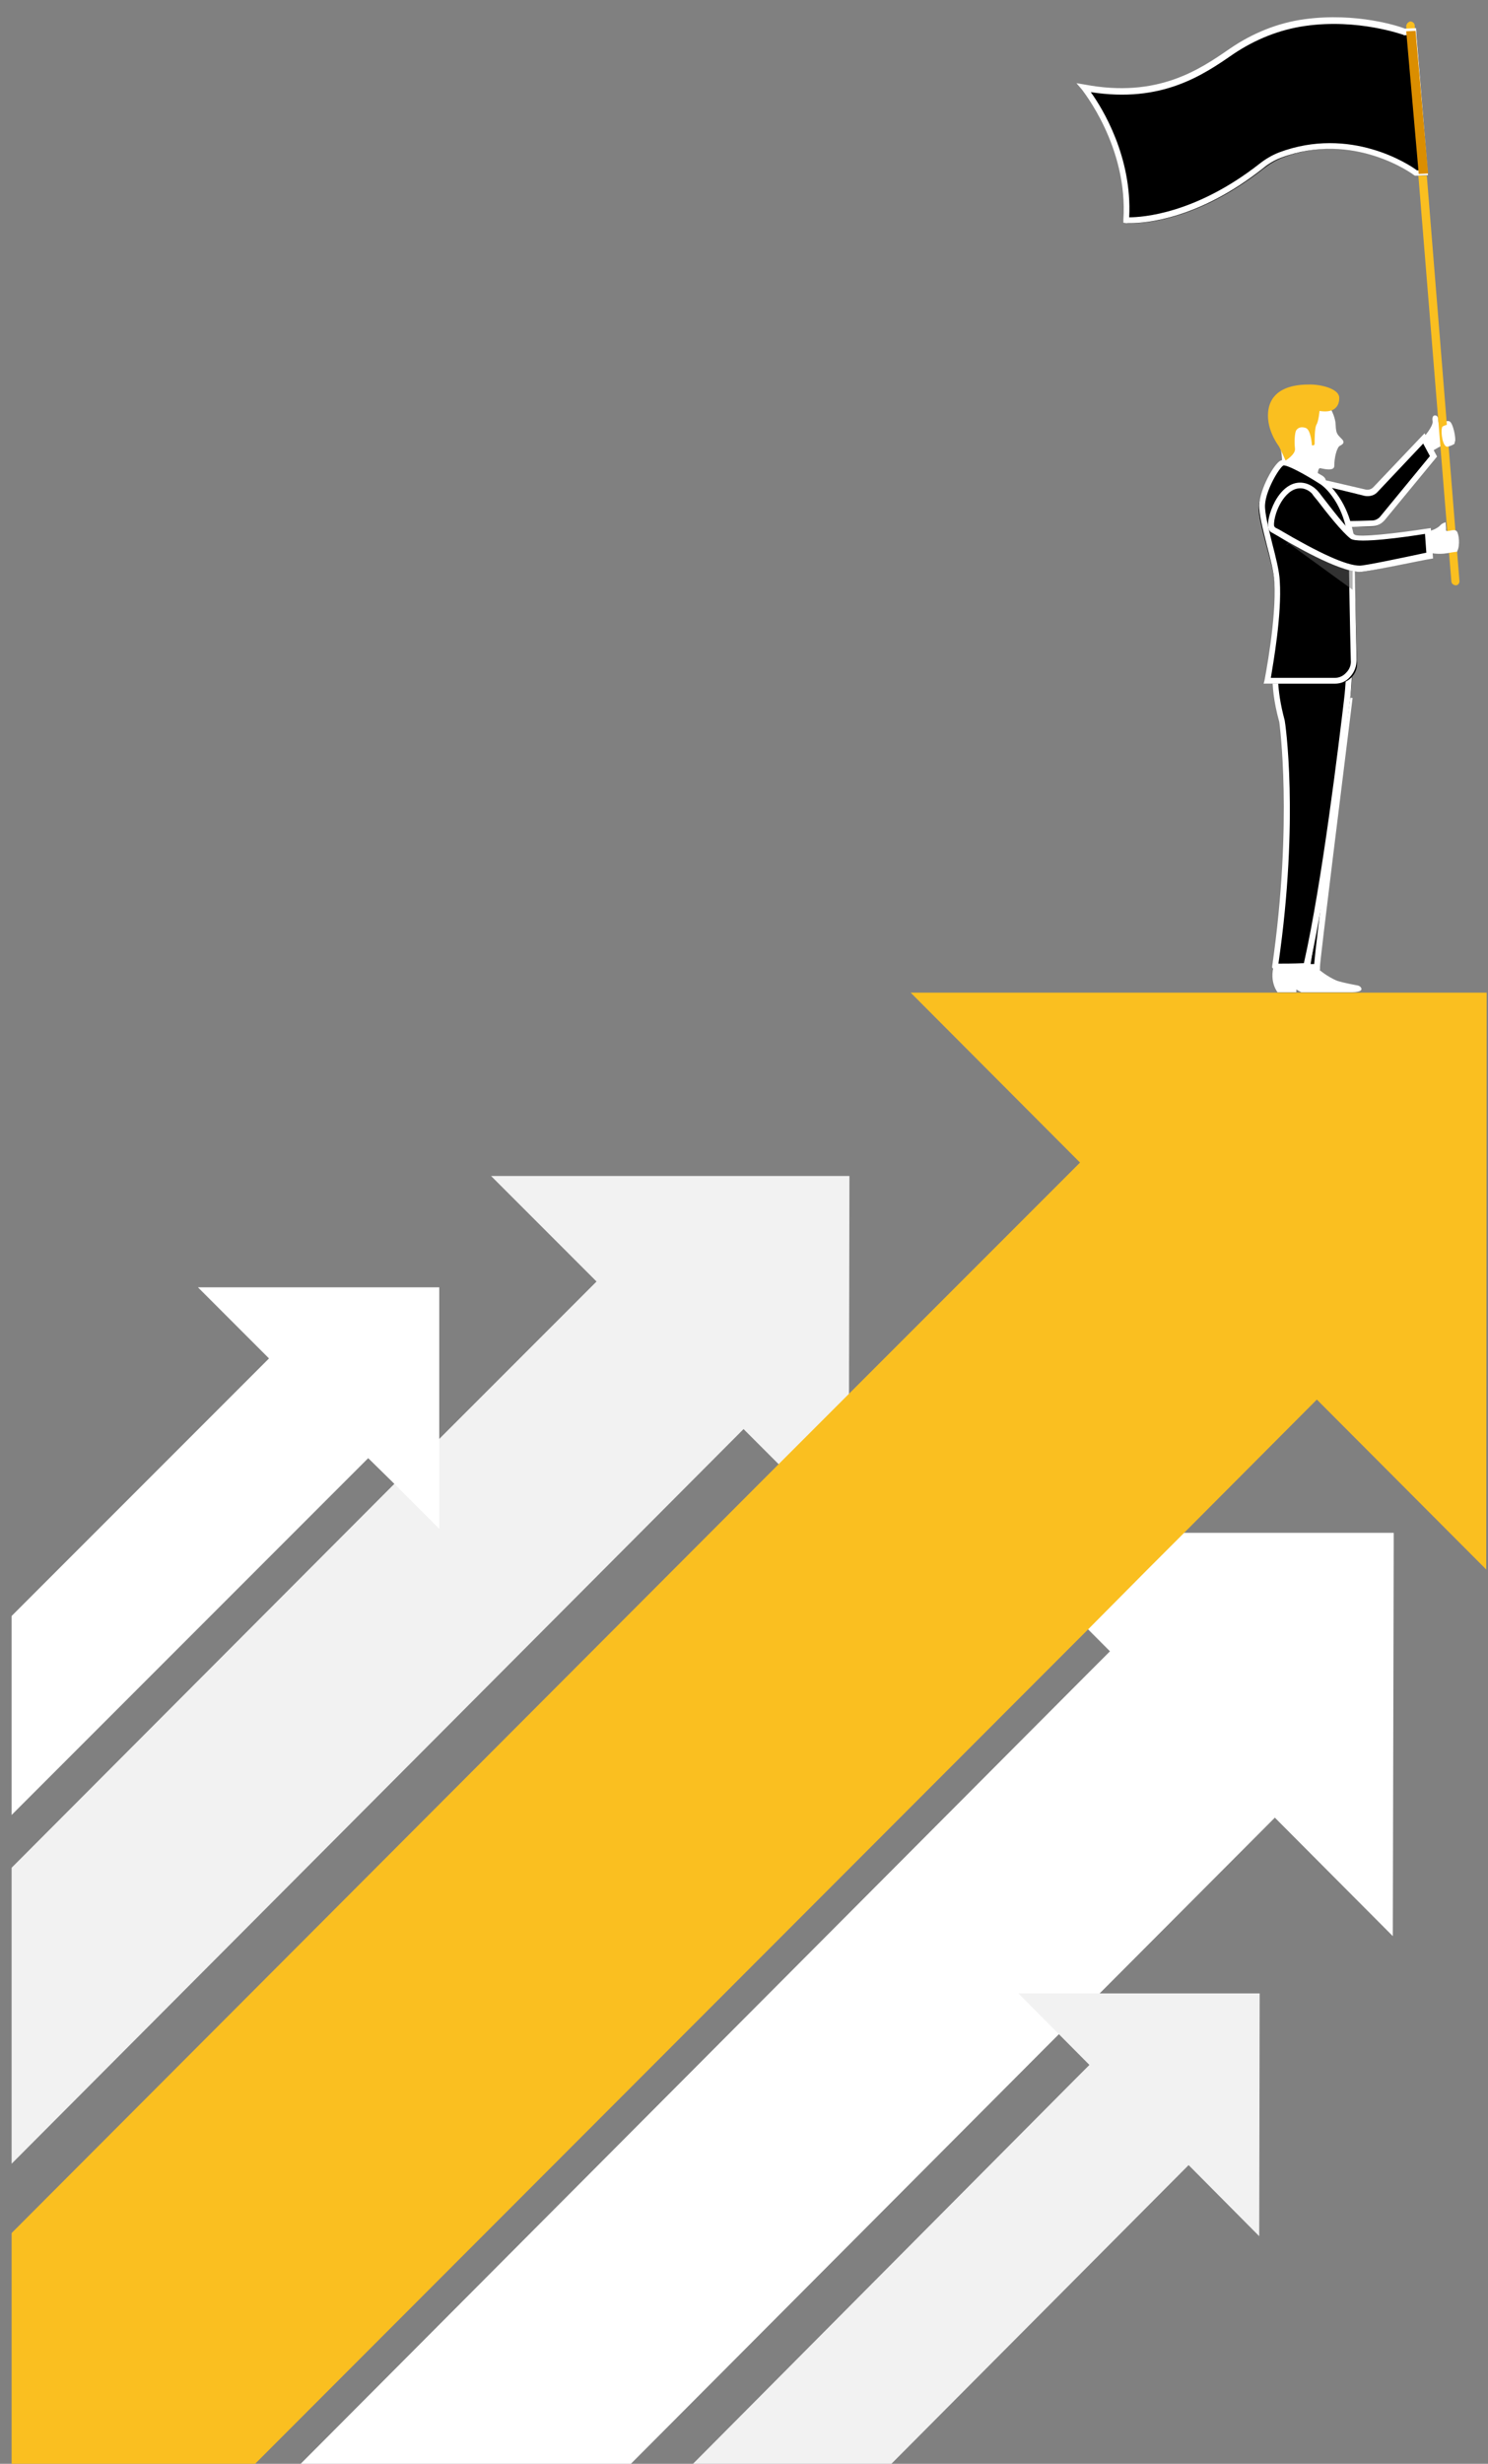 <?xml version="1.0" encoding="utf-8"?>
<!-- Generator: Adobe Illustrator 25.1.0, SVG Export Plug-In . SVG Version: 6.00 Build 0)  -->
<svg version="1.1" id="Layer_1" xmlns="http://www.w3.org/2000/svg" xmlns:xlink="http://www.w3.org/1999/xlink" x="0px" y="0px"
	 viewBox="0 0 333 551" style="enable-background:new 0 0 333 551;" xml:space="preserve">
<rect x="0" y="0" width="333" height="551" fill="#808080" stroke="none"/>
<style type="text/css">
	.st0{fill:none;}
	.st1{fill-rule:evenodd;clip-rule:evenodd;fill:#FFFFFF;}
	.st2{fill-rule:evenodd;clip-rule:evenodd;}
	.st3{fill-rule:evenodd;clip-rule:evenodd;fill:#FABF20;}
	.st4{fill-rule:evenodd;clip-rule:evenodd;fill:#DB8E00;}
	.st5{fill-rule:evenodd;clip-rule:evenodd;fill:#1D1C29;}
	.st6{fill-rule:evenodd;clip-rule:evenodd;fill:#666666;fill-opacity:0.498;}
	.st7{fill-rule:evenodd;clip-rule:evenodd;fill:#F2F2F2;}
</style>
<rect id="SVGID_3_" x="-946.4" y="-66.1" class="st0" width="332" height="551"/>
<g transform="translate(-948 -69)">
	<path class="st1" d="M1242.2,284.9c0,0,3.1,3.5,8.4,4.5c5.3,1.1-9.4,0-9.4,0l-4.4-4.5H1242.2z"/>
	<path class="st2" d="M1249.7,224.9c0,0-6.9,58.3-6.9,60h-2.1L1249.7,224.9z"/>
	<path class="st1" d="M1242.7,285.9h-3l9.7-61l1.3,0.2c-2,16.2-7.3,58.6-7.3,60.1v0.7H1242.7z M1241.3,284.6h0.8
		c0.2-2.5,1.2-10.8,2.4-20.5L1241.3,284.6z"/>
	<path class="st2" d="M1250.7,215.9h-17.4c0,0-1.6,4.4,1.2,13.8c0,0,3.5,21.8-1.7,55.1c0,0.2,7.5,0,7.5,0c4.5-18.3,8.7-50.8,9.9-60
		c0.2-1.6,0.3-3.2,0.4-4.8L1250.7,215.9z"/>
	<path class="st1" d="M1235.4,285.9c-2.2,0-2.3-0.1-2.5-0.3l-0.2-0.2v-0.3c4.7-32.6,1.6-54.4,1.6-54.6c-2.6-9.4-1.1-13.9-1-14.1
		l0.2-0.4h17.2l-0.2,4.8c-0.1,1.6-0.2,3.3-0.4,4.9c-1.1,9.4-5,41.7-9.1,59.7l-0.1,0.5h-0.5C1238.1,285.9,1236.5,285.9,1235.4,285.9z
		 M1234.1,284.5c1.1,0,3.4,0,5.7-0.1c4.1-18.1,7.9-49.8,9-59.1c0.2-1.6,0.3-3.2,0.4-4.7l0.1-3.4h-15c-0.3,1.3-0.8,5.5,1.2,12.9
		C1235.6,230.4,1238.8,252.1,1234.1,284.5z"/>
	<path class="st1" d="M1240.4,284.9c0,0,0.9,2.6,11.5,4.5c0.3,0.1,0.5,0.2,0.7,0.5c0.6,1-1.9,1-1.9,1h-11.5l-1.1-0.6v0.6h-4.2
		c0,0-1.9-2.3-0.8-6H1240.4z"/>
	<path class="st1" d="M1245.5,159.9c0,0,1.3,2,1.4,4c0.1,1.9,0.2,2.1,1.3,3.2c1.2,1.1-0.3,1.5-0.5,1.7c-0.6,0.6-1.1,2.6-1.1,4.4
		c0,1.4-2.9,0.5-3.2,0.5c-0.4,0-0.7,1.2-0.4,3.2l-8.2-1.8c0,0,0.4-3.2-0.2-5.7s-2.2-8.6,0.6-10.5
		C1238.2,156.9,1244.5,158.2,1245.5,159.9z"/>
	<path class="st3" d="M1247.7,157.8c0,0,0.5,3.9-4.4,3.1c0,0-0.2,2.3-0.7,3.1c-0.4,0.7-0.4,3.3-0.4,4.2c0,0.2-0.1,0.4-0.3,0.4h-0.3
		c0,0-0.2-3.5-1.4-3.9c-1.2-0.4-1.8,0.1-2.1,0.5c-0.3,0.4-0.5,2.3-0.3,4.1c0.2,1.3-2.1,2.7-2.1,2.7s-1.2-2.7-1.5-3.2
		c-0.3-0.4-3.1-4.2-2.3-8.4c0.8-4.1,4.7-5.4,8.9-5.4C1243.5,154.9,1247.5,155.9,1247.7,157.8z"/>
	<path class="st1" d="M1269.1,161.9c-0.2,0-0.7,0.2-0.5,1.3s-2,3.6-2,3.6l1.9,3.1c0,0,2.2-1.5,3.7-1.7c0.5-0.1,0.9-0.1,1.4-0.5
		c0.3-0.4-0.4-4.3-1.3-4.5c-0.5-0.1-0.5,0-0.9,0.1c-0.6,0.3-1.5,0.2-1.5,0.1c0-0.2,0-0.1-0.1-0.9
		C1269.7,162,1269.4,161.9,1269.1,161.9z"/>
	<path class="st3" d="M1273.8,199.9L1273.8,199.9c-0.5,0-1-0.4-1-0.9l-10.1-124.1c0-0.5,0.4-1,0.9-1.1l0,0c0.5,0,1,0.4,1,0.9
		l10,124.1C1274.7,199.4,1274.3,199.9,1273.8,199.9z"/>
	<path class="st2" d="M1265,76.3l-2,0.1c0,0-10.1-3.8-22.5-2.1c-5.9,0.8-11.6,3.1-16.5,6.5c-7.1,4.9-16.6,11.4-33.2,8.2
		c0,0,10.6,12.8,9.5,29.9c0,0,13.5,1.2,30.5-12.2c1.3-1,2.6-1.8,4.1-2.4c17-6.5,30.7,4,30.7,4l2-0.1L1265,76.3z"/>
	<path class="st1" d="M1201,118.9c-0.6,0-0.9,0-1,0l-0.6-0.1v-0.6c1.1-16.4-9.2-29-9.3-29.2l-1.2-1.4l1.8,0.3
		c16.3,3.1,25.7-3.3,32.5-8c5.1-3.5,10.8-5.8,16.7-6.6c11.7-1.6,21.3,1.6,22.5,2.1l2.5-0.1l2.7,32.9l-2.9,0.1l-0.2-0.1
		c-0.1-0.1-13.5-10.1-29.9-3.9c-1.3,0.5-2.7,1.3-3.9,2.3C1216.3,118,1204.4,118.9,1201,118.9z M1200.7,117.6
		C1200.7,117.6,1200.8,117.6,1200.7,117.6c3,0,14.9-0.8,29.2-12c1.4-1.1,2.8-1.9,4.3-2.5c16-6,29.2,2.7,30.9,4h1l-2.5-30.3l-1.4,0.1
		l-0.1-0.1c-0.1,0-10.1-3.7-22-2c-5.7,0.8-11.2,3-16.1,6.3c-6.8,4.7-16,11-31.9,8.5C1194.7,93.2,1201.4,104.1,1200.7,117.6z"/>
	<path class="st4" d="M1262.7,76l2.8,31.9l2.1-0.1l-2.8-31.9L1262.7,76z"/>
	<path class="st1" d="M1271,164.3c-0.2,0.1-0.3,0.2-0.3,0.4c-0.3,1.1,0.2,4.3,1.2,4.2c0.3,0,1.6-0.5,1.6-0.7
		c0.1-0.3,0.2-0.8-0.1-2.1c-0.2-1-0.5-1.9-0.9-2.2C1272.3,163.8,1271.4,164.1,1271,164.3z"/>
	<path class="st2" d="M1268.6,171.1l-2.1-4.2l-10.7,11.9c-0.6,0.6-1.4,0.9-2.2,0.7c-3-0.8-10.5-2.6-12.3-3c-1.9-0.5-3.7,8.9-1.9,9.7
		c2.6,1,12.1,0.7,15.7,0.6c0.9,0,1.7-0.5,2.3-1.2L1268.6,171.1z"/>
	<path class="st1" d="M1248.1,186.9c-3.8,0-7.5-0.2-9.1-0.8c-2-0.8-1.1-5.7-0.6-7.3c0.9-3,2-3.4,2.8-3.2c1.8,0.4,9.4,2.2,12.5,2.9
		c0.6,0.1,1.2-0.1,1.6-0.5l11.5-12.1l2.8,5.2l-11.7,14.2c-0.7,0.8-1.7,1.4-2.8,1.4C1253.2,186.8,1250.6,186.9,1248.1,186.9z
		 M1240.9,176.9c-0.4,0.1-1.5,2.1-1.8,5c-0.2,2.1,0.1,3,0.3,3c1.7,0.6,7.6,0.8,15.7,0.5c0.7,0,1.4-0.4,1.8-0.9L1268,171l-1.5-2.8
		l-10.2,10.8c-0.7,0.8-1.8,1.1-2.9,0.9C1250.3,179.1,1242.7,177.3,1240.9,176.9z"/>
	<path class="st1" d="M1243.6,175.2c0,0,1.1,0.5,1.1,1.3s-0.2,1.4-0.2,1.4s-5.7-4.4-9.8-5.1l0.1-0.7c0-0.1,0.2-0.2,0.3-0.2
		C1236.2,172.1,1240.3,173.2,1243.6,175.2z"/>
	<path class="st2" d="M1251.7,217.3c0.1,2.5-2,4.6-4.6,4.6H1231c0,0,2.9-13.7,2.3-22.3c-0.3-4.5-3.8-13.6-3.6-17.2
		c0.2-3.5,3.4-8.8,4.8-9.4c1.4-0.7,9.5,4.3,9.5,4.3s1.5,0.9,3.1,3c1.2,1.5,2.4,3.7,3.2,6.6c0.1,0.4,0.2,0.8,0.3,1.1
		c0.1,0.4,0.2,0.8,0.2,1.2c0.1,0.5,0.2,1.1,0.2,1.7c0,0.3,0.1,0.6,0.1,0.9c0.1,1.6,0.2,3.3,0,5.1
		C1251.2,197,1251.4,209.8,1251.7,217.3z"/>
	<path class="st1" d="M1246.7,221.9h-15.9l0.2-0.8c0-0.1,2.7-13.6,2.2-22c-0.1-2-0.9-5.2-1.7-8.2c-0.9-3.6-1.8-7-1.7-9
		c0.2-3.6,3.3-9.2,4.8-9.9c1.4-0.7,6.6,2.4,9.5,4.3c0.1,0,1.5,1,3.1,3.2c1.4,1.9,2.5,4.2,3.2,6.8c0.1,0.4,0.2,0.8,0.3,1.2
		c0.1,0.4,0.2,0.8,0.2,1.2c0.1,0.6,0.2,1.1,0.2,1.7c0,0.3,0.1,0.6,0.1,0.9c0.1,1.7,0.1,3.4,0,5.2c0,0.1,0.2,12.8,0.4,20.1l0,0
		c0,1.4-0.5,2.7-1.4,3.7C1249.3,221.4,1248.1,221.9,1246.7,221.9z M1232.4,220.6h14.3c1,0,1.9-0.4,2.6-1.2c0.7-0.7,1.1-1.7,1-2.7
		c-0.2-7.3-0.4-20.1-0.4-20.2c0.1-1.8,0.1-3.5,0-5.1c0-0.3-0.1-0.6-0.1-0.9c-0.1-0.6-0.1-1.1-0.2-1.7c-0.1-0.4-0.1-0.8-0.2-1.2
		s-0.2-0.8-0.3-1.1c-0.6-2.4-1.6-4.6-2.9-6.4c-1.4-2-2.7-2.8-2.7-2.8c-3.4-2.2-7.5-4.4-8.3-4.2c-0.9,0.5-3.9,5.4-4.1,8.8
		c-0.1,1.8,0.8,5.3,1.6,8.6c0.8,3.1,1.6,6.2,1.7,8.4C1234.9,206.5,1232.9,217.5,1232.4,220.6z"/>
	<path class="st5" d="M1235.7,190.9c0.3,0,0.6,0,1-1C1236,190.9,1235.7,190.9,1235.7,190.9z"/>
	<path class="st1" d="M1267.9,192.6c0,0,1.8,0.5,4.1,0.1c0.5-0.1,1.1-0.2,1.9-0.3c0.1,0.1,0.2,0,0.2-0.1c0.7-1.3,0.4-3.9-0.1-4.5
		c-0.2-0.2-0.4-0.3-1.1-0.2c-0.5,0.1-1.3,0.3-1.3,0s0-0.6,0-0.6l-0.1-1.2c0,0-0.8,0.2-1.2,0.7c-0.7,0.8-2.4,1.3-2.7,1.4
		L1267.9,192.6z"/>
	<path class="st1" d="M1268,192.9l0.7-0.2l-0.3-4.8l-0.7,0.1L1268,192.9z"/>
	<path class="st6" d="M1250.7,196.3l-17.9-8.4l17.9,13V196.3z"/>
	<path class="st2" d="M1233.1,187.9c0.1,0.1,0.2,0.1,0.4,0.2l0,0c1.7,1,13.7,8.7,18.9,8.8c1.7,0,15.4-3.1,15.4-3.1l-0.4-5.6
		c0,0-14.9,2.5-16.5,1.3c-2.4-1.8-7.7-9.3-8.4-10.1c-0.6-0.7-1.3-1.2-2.2-1.4C1234.9,176.6,1231.7,186.7,1233.1,187.9z"/>
	<path class="st1" d="M1252.3,196.9L1252.3,196.9c-4.9-0.1-15.4-6.3-18.8-8.3l-0.7-0.4c-0.2-0.1-0.4-0.2-0.5-0.3
		c-1.2-1.1-0.1-4.6,1-6.7c1.8-3.3,4.3-4.8,6.9-4.1c1,0.3,1.8,0.8,2.6,1.6c0.2,0.2,0.6,0.7,1.2,1.5c1.8,2.3,5.4,7.1,7.2,8.4
		c1,0.6,9.2-0.3,16.3-1.4l0.7-0.1l0.5,6.8l-0.6,0.1C1266.6,194.2,1254.1,196.9,1252.3,196.9z M1233.2,186.8c0.1,0,0.1,0.1,0.2,0.2
		l0.8,0.4c9,5.3,15.1,8.1,18.1,8.1l0,0c1.2,0,9.3-1.7,14.9-2.9l-0.3-4.2c-4.3,0.7-14.9,2.2-16.6,1.1c-1.9-1.4-5.6-6.1-7.5-8.6
		c-0.6-0.7-1-1.2-1.1-1.4c-0.5-0.6-1.2-1-1.9-1.2c-2.1-0.5-3.7,1-4.7,2.4C1233.3,183.3,1232.9,186.3,1233.2,186.8z"/>
	<path class="st1" d="M1266.6,167.3l0.4-0.4l1.6,2.6l-0.5,0.4L1266.6,167.3z"/>
	<path class="st1" d="M1259.7,502l-26.4-26.5l-39.1,39.2l-5.1,5.1l-4,4l-3.2,3.2l-94.5,94.8h-73.9l177.6-178.2l5.3-5.3l-26.4-26.5
		h43.1h9.3h35h2.5v2.5L1259.7,502z"/>
	<path class="st7" d="M1229.8,569.1l-1.2-1.2l-14.6-14.7l-68.4,68.7h-44.4l87.4-87.9l3.2-3.2l-15.9-16h24.6h29.4L1229.8,569.1
		L1229.8,569.1z"/>
	<path class="st7" d="M1138,381v31.3l-1.8-1.8l-9.2-9.2l-4.6-4.7l-8-8L950.6,552.9v-66.2l82.4-82.6l3.2-3.2l9.3-9.3l31.3-31.3
		l4.7-4.7l-16-16l-7.6-7.6h80.2L1138,381z"/>
	<path class="st1" d="M1046.3,390.1v20.8l-1.2-1.2l-6.3-6.3l-2.9-2.9l-5.5-5.4l-79.8,79.8v-44.5l57.6-57.6L997.4,362l-5.1-5.1h54
		V390.1z"/>
	<path class="st3" d="M1280.6,420l-37.9-38l-29.7,29.8l-8.5,8.5l-13,13.1l-5.3,5.3l-183,183.2h-52.6v-53.5L1117.7,401l4.7-4.7
		l13.8-13.8l45.9-45.9l7.6-7.6l-37.9-38h128.9L1280.6,420z"/>
</g>
</svg>
